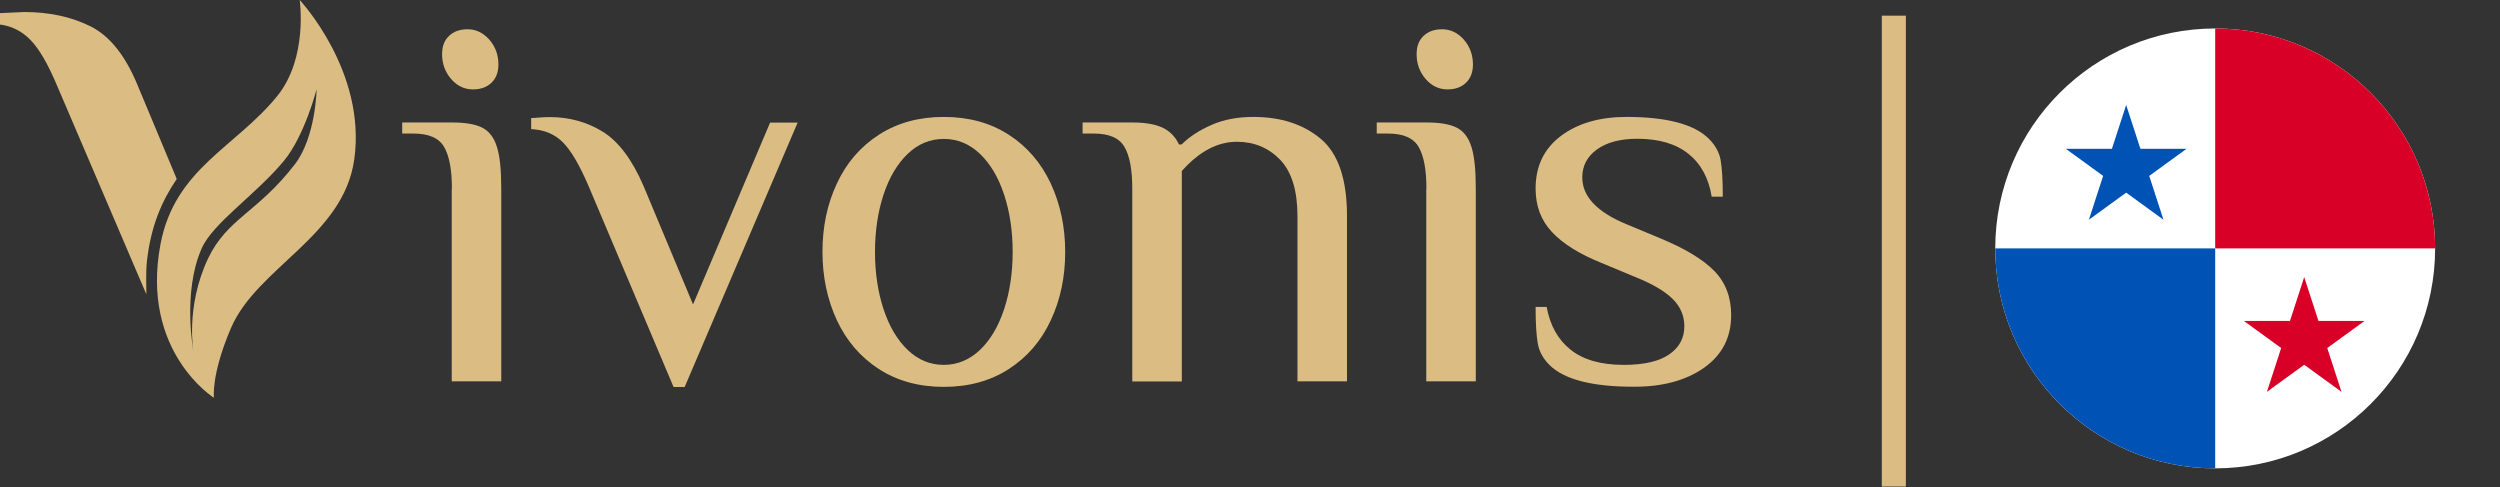<svg width="1580" height="308" viewBox="0 0 1580 308" fill="none" xmlns="http://www.w3.org/2000/svg">
<rect x="0" y="0" width="1580" height="308" fill="#333333" stroke="none"/>
<g clip-path="url(#clip0_10_104)">
<path fill-rule="evenodd" clip-rule="evenodd" d="M86.8 53.5C79.1 34.9 69.2 22.6 57.1 16.6C45 10.6 31.1 7.6 15.2 7.6L0 8.3V15.5C7.5 16.5 13.9 19.7 19.3 25.3C24.7 30.8 30.2 40.3 35.8 53.5L92.5 186C92.5 179.7 92.1 171.6 92.9 164.7C95.4 143.1 102 127.4 111.7 113.1L86.8 53.5Z" fill="#DBBD84"/>
<path fill-rule="evenodd" clip-rule="evenodd" d="M189.4 0C189.4 0 194.8 36.4 175.3 60.6C148.9 93.2 110.4 106.5 101.4 154.5C88.7 222.3 135.2 251.4 135.2 251.4C135.2 251.4 133.3 237 145.9 207.5C162.3 169 217.1 149.4 223.9 100.7C231.7 45 189.4 0 189.4 0ZM186.3 103.9C162.8 134.4 143.5 138 131.4 163.6C117.1 194 122.3 222.5 122.3 222.5C122.3 222.5 115.1 184.7 127.5 156.9C134.6 140.9 161.6 123.1 179.4 101.7C192.5 85.9 200.1 56.4 200.1 56.4C200.1 56.4 199.6 86.7 186.3 103.9Z" fill="#DBBD84"/>
<path d="M285.6 119.2C285.6 107.4 284 98.6 280.7 92.9C277.4 87.2 271 84.4 261.2 84.4H254.2V77.4H285.5C294.1 77.4 300.5 78.5 304.8 80.7C309.1 82.9 312.2 86.9 314 92.7C315.9 98.5 316.8 107.3 316.8 119.2V241H285.5V119.2H285.6ZM285.1 49.9C281.3 45.5 279.4 40.3 279.4 34.2C279.4 29.3 280.8 25.5 283.8 22.7C286.7 19.9 290.6 18.5 295.5 18.5C300.8 18.5 305.4 20.7 309.3 25.1C313.1 29.5 315 34.7 315 40.8C315 45.7 313.5 49.5 310.6 52.3C307.7 55.1 303.8 56.5 298.9 56.5C293.5 56.5 288.9 54.3 285.1 49.9Z" fill="#DBBD84"/>
<path d="M371.9 117.4C366.3 104.4 361 95.3 355.9 90.1C350.8 84.9 344.1 82 335.7 81.6V74.6C336.9 74.6 338.5 74.5 340.7 74.3C342.9 74.1 345.2 74 347.5 74C359.8 74 370.9 77.1 380.9 83.2C390.9 89.4 399.5 100.8 406.7 117.5L438 192.4L486.7 77.5H504.1L432.7 244.6H425.7L371.9 117.4Z" fill="#DBBD84"/>
<path d="M555.4 233.2C543.8 225.7 535 215.4 528.9 202.4C522.9 189.4 519.8 175 519.8 159.2C519.8 143.4 522.8 129 528.9 116C534.9 103 543.8 92.7 555.4 85.2C567 77.7 580.7 73.9 596.5 73.9C612.3 73.9 626 77.7 637.6 85.2C649.2 92.7 658 103 664.1 116C670.1 129 673.2 143.4 673.2 159.2C673.2 175 670.2 189.4 664.1 202.4C658.1 215.4 649.2 225.7 637.6 233.2C626 240.7 612.3 244.5 596.5 244.5C580.7 244.5 567 240.7 555.4 233.2ZM619.3 221.2C625.9 214.9 631 206.3 634.6 195.4C638.2 184.5 640 172.4 640 159.2C640 146 638.2 133.9 634.6 123C631 112.1 625.9 103.5 619.3 97.2C612.7 90.9 605.1 87.8 596.5 87.8C587.9 87.8 580.3 90.9 573.7 97.2C567.1 103.5 562 112.1 558.4 123C554.8 133.9 553 146 553 159.2C553 172.4 554.8 184.5 558.4 195.4C562 206.3 567.1 214.9 573.7 221.2C580.3 227.5 587.9 230.6 596.5 230.6C605.1 230.6 612.7 227.4 619.3 221.2Z" fill="#DBBD84"/>
<path d="M715.6 119.2C715.6 107.4 714 98.6 710.7 92.9C707.4 87.2 701 84.4 691.2 84.4H684.2V77.4H715.5C724.1 77.4 730.6 78.6 735.2 80.9C739.7 83.2 743 86.7 745.1 91.3H746.8C751.7 86.4 758 82.3 765.8 78.9C773.6 75.5 782.3 73.9 792.1 73.9C809.5 73.9 823.7 78.5 834.8 87.8C845.8 97.1 851.3 113.3 851.3 136.5V241H820V136.6C820 120.4 816.3 108.5 809 100.9C801.7 93.4 792.6 89.6 781.7 89.6C769.4 89.6 757.8 95.8 746.9 108.1V241.1H715.6V119.2Z" fill="#DBBD84"/>
<path d="M901.5 119.2C901.5 107.4 899.9 98.6 896.6 92.9C893.3 87.2 886.9 84.4 877.1 84.4H870.1V77.4H901.4C910 77.4 916.4 78.5 920.7 80.7C925 82.9 928.1 86.9 929.9 92.7C931.8 98.5 932.7 107.3 932.7 119.2V241H901.4V119.2H901.5ZM901 49.9C897.2 45.5 895.3 40.3 895.3 34.2C895.3 29.3 896.7 25.5 899.7 22.7C902.6 19.9 906.5 18.5 911.4 18.5C916.7 18.5 921.3 20.7 925.2 25.1C929 29.5 930.9 34.7 930.9 40.8C930.9 45.7 929.4 49.5 926.5 52.3C923.6 55.1 919.7 56.5 914.8 56.5C909.4 56.5 904.8 54.3 901 49.9Z" fill="#DBBD84"/>
<path d="M979.2 230.6C975.3 226.7 972.8 222.2 971.9 217.2C971 212.2 970.5 204.5 970.5 194H977.5C979.6 205.6 984.6 214.6 992.6 221C1000.6 227.4 1011.8 230.6 1026.2 230.6C1039 230.6 1048.5 228.4 1054.9 224C1061.3 219.6 1064.5 213.7 1064.5 206.2C1064.5 199.5 1062 193.7 1057 188.8C1052 183.9 1044.1 179.3 1033.1 174.9L1012.2 166.2C998.3 160.6 987.8 154.1 980.9 146.7C973.9 139.3 970.5 130.1 970.5 119.2C970.5 105 975.8 94 986.5 85.9C997.2 77.9 1011 73.9 1027.9 73.9C1053.4 73.9 1070.8 78.5 1080.1 87.8C1084 91.7 1086.5 96.2 1087.4 101C1088.3 105.9 1088.8 113.7 1088.8 124.3H1081.8C1079.9 112.7 1075.1 103.7 1067.2 97.3C1059.3 90.9 1048.5 87.7 1034.8 87.7C1023.9 87.7 1015.4 90 1009.2 94.5C1003 99 1000 104.9 1000 112.1C1000 124.2 1009.3 134 1027.9 141.7L1048.8 150.4C1064.6 156.9 1076.1 163.8 1083.3 171.1C1090.5 178.4 1094.1 187.8 1094.1 199.1C1094.1 213.3 1088.4 224.3 1077 232.4C1065.6 240.4 1051 244.4 1033.1 244.4C1006.5 244.5 988.5 239.9 979.2 230.6Z" fill="#DBBD84"/>
<path d="M1204.5 9.9H1189.3V307.5H1204.5V9.9Z" fill="#DBBD84"/>
<g clip-path="url(#clip1_10_104)">
<path d="M1400 296C1476.77 296 1539 233.768 1539 157C1539 80.232 1476.77 18 1400 18C1323.23 18 1261 80.232 1261 157C1261 233.768 1323.23 296 1400 296Z" fill="white"/>
<path d="M1261 157C1261 233.767 1323.23 296 1400 296C1400 243.139 1400 157 1400 157C1400 157 1309.35 157 1261 157Z" fill="#0052B4"/>
<path d="M1400 18C1476.77 18 1539 80.233 1539 157C1486.14 157 1400 157 1400 157C1400 157 1400 66.348 1400 18Z" fill="#D80027"/>
<path d="M1343.74 66.348L1352.74 94.049H1381.87L1358.31 111.169L1367.31 138.87L1343.74 121.749L1320.18 138.87L1329.18 111.169L1305.62 94.049H1334.74L1343.74 66.348Z" fill="#0052B4"/>
<path d="M1456.26 175.13L1465.26 202.832H1494.38L1470.82 219.951L1479.82 247.653L1456.26 230.532L1432.69 247.653L1441.69 219.951L1418.13 202.832H1447.26L1456.26 175.13Z" fill="#D80027"/>
</g>
</g>
<defs>
<clipPath id="clip0_10_104">
<rect width="1579.1" height="307.5" fill="white"/>
</clipPath>
<clipPath id="clip1_10_104">
<rect width="278" height="278" fill="white" transform="translate(1261 18)"/>
</clipPath>
</defs>
</svg>
